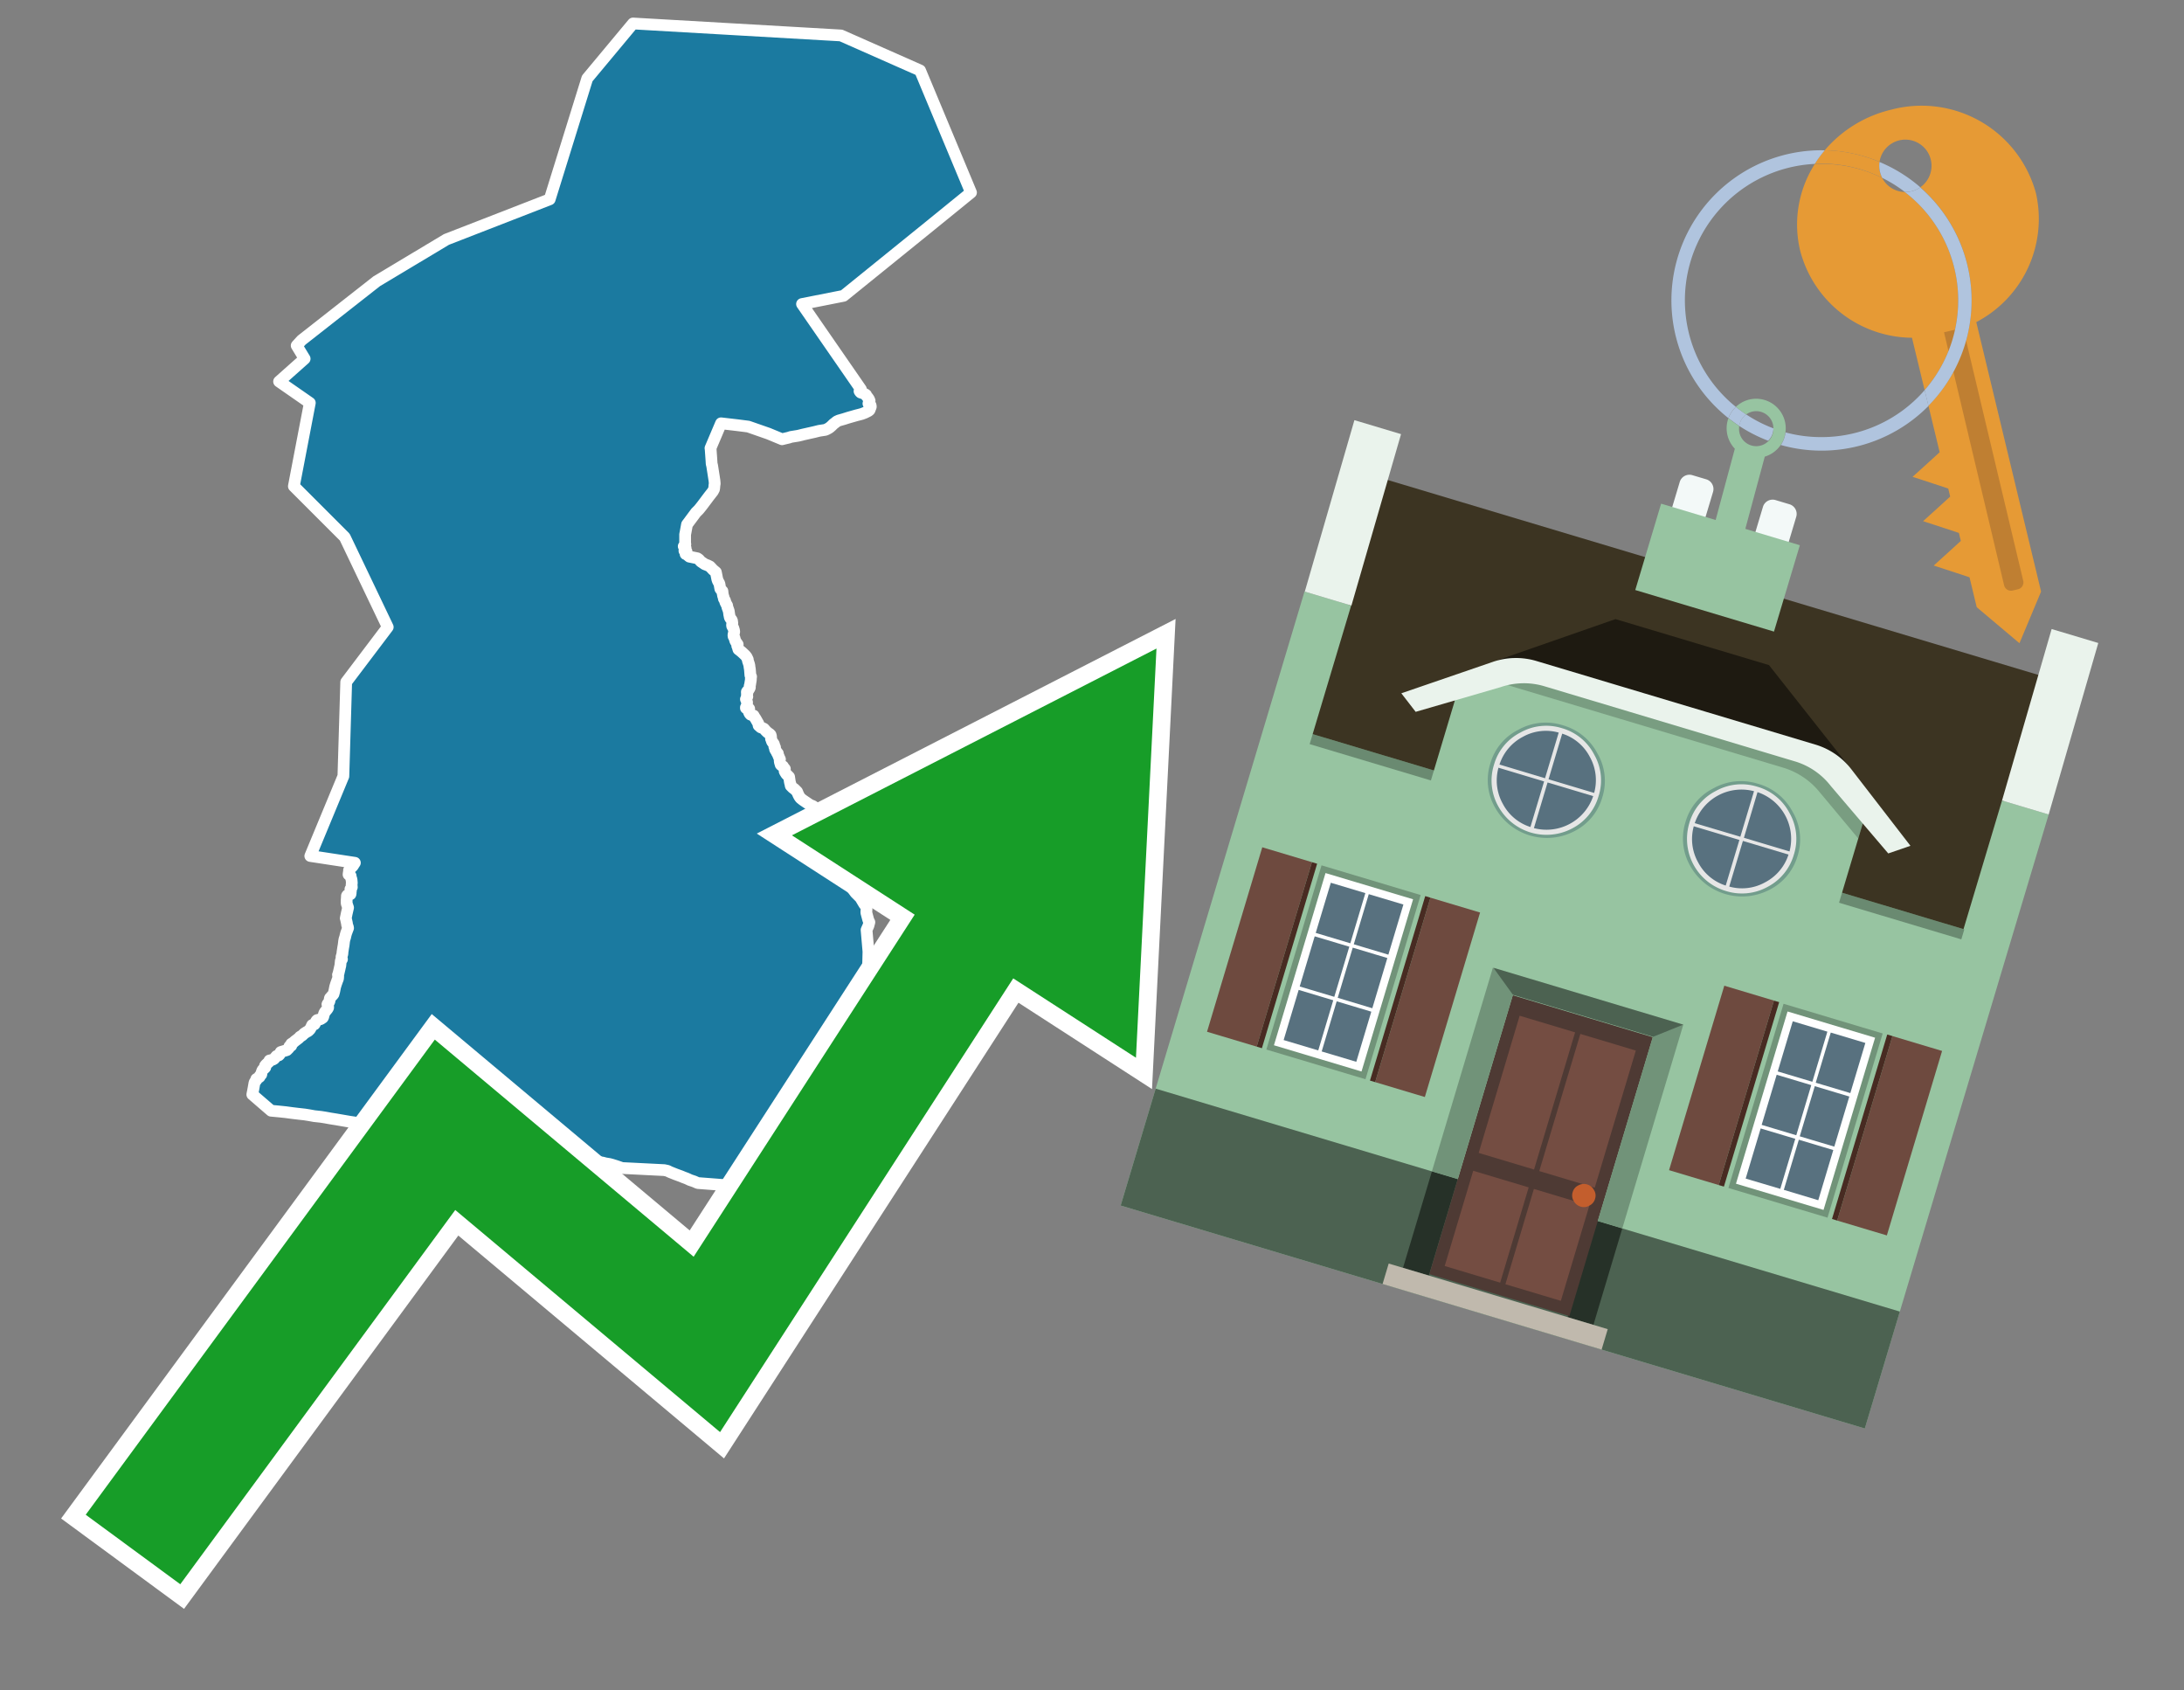 <svg id="Text" xmlns="http://www.w3.org/2000/svg" width="93.05" height="72" viewBox="0 0 93.05 72"><rect x="0" y="0" width="93.05" height="72" fill="#808080" stroke="none"/><polygon points="10.75,46.62 10.8,46.36 10.84,46.13 10.86,46.08 10.92,46.01 10.92,45.96 10.97,45.93 11.02,45.9 11.06,45.87 11.07,45.82 11.13,45.77 11.14,45.74 11.14,45.7 11.16,45.64 11.18,45.59 11.21,45.55 11.26,45.51 11.3,45.47 11.31,45.43 11.29,45.4 11.32,45.36 11.36,45.32 11.46,45.23 11.48,45.2 11.48,45.17 11.61,45.14 11.68,45.1 11.78,44.98 11.88,44.95 11.91,44.92 11.92,44.89 11.93,44.86 11.96,44.81 12.22,44.73 12.26,44.69 12.3,44.65 12.32,44.62 12.33,44.57 12.41,44.54 12.42,44.5 12.41,44.46 12.49,44.41 12.57,44.34 12.65,44.28 12.74,44.21 12.78,44.16 12.85,44.12 12.89,44.09 12.96,44.02 13.07,43.95 13.13,43.92 13.17,43.88 13.21,43.84 13.27,43.73 13.28,43.7 13.3,43.66 13.4,43.63 13.42,43.6 13.44,43.55 13.48,43.48 13.51,43.45 13.66,43.41 13.75,43.35 13.77,43.32 13.78,43.28 13.81,43.17 13.84,43.11 13.88,43.06 13.93,43 13.96,42.96 13.98,42.92 13.98,42.88 13.97,42.84 13.95,42.78 13.97,42.74 14.01,42.7 14.03,42.66 14.04,42.63 14.05,42.54 14.06,42.51 14.09,42.48 14.13,42.43 14.18,42.38 14.21,42.34 14.22,42.3 14.24,42.23 14.28,42.03 14.32,41.9 14.35,41.82 14.37,41.76 14.4,41.69 14.41,41.58 14.4,41.52 14.42,41.48 14.43,41.43 14.47,41.26 14.48,41.21 14.5,41.13 14.52,40.93 14.53,40.9 14.57,40.86 14.55,40.76 14.59,40.62 14.59,40.57 14.62,40.37 14.64,40.26 14.65,40.18 14.66,40.09 14.67,40.04 14.68,39.99 14.7,39.94 14.71,39.9 14.72,39.85 14.75,39.74 14.77,39.69 14.78,39.66 14.83,39.53 14.82,39.48 14.79,39.4 14.78,39.32 14.74,39.14 14.73,39.11 14.74,39.07 14.77,38.92 14.83,38.66 14.82,38.63 14.77,38.48 14.77,38.33 14.78,38.2 14.78,38.16 14.8,38.13 14.93,38.09 14.94,38.06 14.94,38 14.95,37.94 14.94,37.91 14.93,37.87 14.96,37.84 14.99,37.79 14.98,37.68 14.99,37.61 14.98,37.49 14.97,37.44 14.95,37.38 14.94,37.35 14.94,37.31 14.9,37.28 14.85,37.25 14.86,37.17 14.88,37.1 14.87,37.07 14.9,37.03 14.93,36.99 14.96,36.96 15.03,36.89 15.08,36.81 15.12,36.75 13.22,36.46 14.63,33.06 14.75,29.05 16.52,26.71 14.69,22.88 12.52,20.71 13.2,17.16 11.89,16.25 12.98,15.28 12.64,14.72 12.85,14.49 16.05,11.98 19.02,10.2 23.42,8.49 25.02,3.34 26.72,1.3 26.97,1 35.83,1.51 39.2,3 41.37,8.2 39.45,9.76 35.94,12.6 34.17,12.95 36.68,16.58 36.62,16.66 36.64,16.69 36.67,16.72 36.79,16.76 36.86,16.79 36.9,16.82 36.92,16.87 36.98,16.94 37.02,17 37.05,17.07 37.02,17.12 37,17.19 37.04,17.22 37.09,17.26 37.1,17.29 37.1,17.33 37.08,17.38 37.05,17.46 37.01,17.5 36.93,17.54 36.85,17.58 36.72,17.63 36.61,17.66 36.49,17.69 36.14,17.79 35.95,17.85 35.74,17.91 35.65,17.95 35.59,18 35.51,18.06 35.43,18.14 35.36,18.2 35.32,18.23 35.23,18.28 35.16,18.31 34.9,18.35 34.7,18.4 34.21,18.51 34.01,18.56 33.7,18.61 33.61,18.64 33.44,18.68 33.32,18.71 32.74,18.47 31.88,18.17 31.41,18.11 30.72,18.03 30.27,19.09 30.28,19.14 30.28,19.17 30.31,19.59 30.32,19.75 30.34,19.83 30.35,19.89 30.4,20.21 30.44,20.47 30.45,20.58 30.45,20.61 30.44,20.66 30.43,20.78 30.42,20.84 30.4,20.87 30.38,20.92 30.2,21.15 29.93,21.51 29.86,21.6 29.77,21.71 29.7,21.78 29.65,21.83 29.27,22.34 29.2,22.72 29.19,22.76 29.19,23 29.19,23.03 29.19,23.15 29.2,23.18 29.19,23.21 29.17,23.24 29.13,23.27 29.18,23.31 29.21,23.34 29.21,23.37 29.17,23.43 29.16,23.46 29.25,23.49 29.25,23.52 29.21,23.57 29.21,23.6 29.3,23.63 29.32,23.67 29.37,23.71 29.71,23.78 29.77,23.82 29.86,23.92 29.98,24 30.02,24.03 30.15,24.08 30.25,24.13 30.38,24.27 30.5,24.37 30.52,24.47 30.56,24.67 30.58,24.73 30.6,24.77 30.65,24.86 30.68,25.03 30.69,25.08 30.72,25.12 30.78,25.18 30.79,25.29 30.8,25.32 30.8,25.35 30.83,25.44 30.84,25.5 30.89,25.58 30.9,25.64 30.92,25.68 30.96,25.76 30.98,25.79 30.99,25.86 31.03,25.97 31.05,26.03 31.06,26.1 31.07,26.18 31.08,26.22 31.09,26.28 31.11,26.33 31.17,26.4 31.19,26.45 31.19,26.48 31.2,26.51 31.2,26.55 31.19,26.61 31.19,26.65 31.2,26.68 31.24,26.74 31.27,26.84 31.28,26.89 31.28,26.93 31.26,26.99 31.25,27.04 31.25,27.09 31.26,27.12 31.29,27.16 31.3,27.2 31.32,27.27 31.33,27.3 31.36,27.35 31.43,27.45 31.41,27.48 31.41,27.51 31.43,27.55 31.44,27.59 31.46,27.66 31.55,27.73 31.61,27.78 31.75,27.91 31.79,27.96 31.82,28 31.83,28.03 31.86,28.09 31.86,28.13 31.89,28.22 31.91,28.28 31.93,28.36 31.93,28.39 31.95,28.51 31.97,28.76 32,28.82 31.99,28.91 31.99,28.96 31.97,29.08 31.96,29.15 31.95,29.19 31.94,29.22 31.95,29.27 31.94,29.31 31.92,29.34 31.89,29.39 31.84,29.44 31.82,29.47 31.82,29.51 31.84,29.54 31.83,29.57 31.82,29.61 31.83,29.64 31.84,29.67 31.78,29.78 31.81,29.85 31.83,29.92 31.82,30.06 31.81,30.09 31.78,30.13 31.78,30.16 31.92,30.19 31.9,30.27 31.9,30.31 31.93,30.38 31.95,30.41 31.98,30.44 32.11,30.48 32.14,30.54 32.17,30.58 32.19,30.61 32.31,30.82 32.32,30.9 32.41,30.98 32.49,31.01 32.55,31.04 32.62,31.12 32.68,31.18 32.73,31.22 32.79,31.26 32.83,31.3 32.84,31.33 32.85,31.37 32.85,31.43 32.85,31.47 32.87,31.51 32.88,31.55 32.89,31.58 32.91,31.61 32.96,31.67 32.98,31.72 32.99,31.76 32.99,31.8 33.02,31.83 33.02,31.88 33.02,31.91 33.04,31.95 33.06,31.98 33.08,32.01 33.1,32.06 33.14,32.09 33.14,32.13 33.21,32.3 33.23,32.34 33.22,32.37 33.22,32.41 33.23,32.47 33.25,32.53 33.26,32.57 33.3,32.61 33.36,32.64 33.38,32.68 33.44,32.75 33.43,32.81 33.43,32.85 33.45,32.89 33.5,32.97 33.54,33.01 33.62,33.09 33.65,33.29 33.66,33.34 33.68,33.4 33.68,33.43 33.69,33.47 33.78,33.56 33.85,33.61 33.93,33.69 33.96,33.72 34.01,33.84 34.04,33.9 34.07,33.95 34.11,34 34.16,34.04 34.21,34.08 34.52,34.29 34.63,34.33 34.7,34.38 34.72,34.42 34.74,34.45 34.75,34.49 34.78,34.6 34.83,34.8 34.84,34.92 34.84,35 34.83,35.04 34.84,35.08 34.85,35.12 34.9,35.15 35.02,35.19 35,35.27 35,35.3 35.02,35.36 35.07,35.46 35.06,35.54 35.05,35.58 35.1,35.69 35.12,35.76 35.12,35.83 35.13,35.89 35.14,35.94 35.13,36.02 35.14,36.05 35.15,36.1 35.16,36.13 35.17,36.16 35.24,36.22 35.27,36.27 35.3,36.34 35.31,36.37 35.31,36.4 35.34,36.51 35.33,36.6 35.33,36.64 35.35,36.69 35.38,36.78 35.38,36.86 35.41,36.92 36.01,37.58 36.11,37.64 36.23,37.72 36.24,37.75 36.45,38.03 36.66,38.24 36.76,38.41 36.82,38.51 36.89,38.6 36.92,38.7 36.91,38.87 36.95,39.02 36.99,39.17 37.01,39.22 37.04,39.28 37,39.43 36.92,39.61 37,40.53 36.98,41.34 36.99,41.39 37.01,41.79 36.93,41.87 36.89,41.94 36.87,41.99 36.84,42.07 36.83,42.12 36.81,42.17 36.87,42.2 36.86,42.26 36.96,42.57 36.87,43.14 36.88,43.2 36.89,43.25 34.63,46.48 33.46,47.71 32.02,51 31.88,50.94 31.76,50.89 31.6,50.82 31.5,50.78 31.4,50.74 31.32,50.71 31.25,50.68 31.13,50.63 31.06,50.6 30.97,50.57 30.93,50.54 30.83,50.5 30.77,50.47 29.73,50.39 29.57,50.32 29.39,50.26 29.33,50.23 29.24,50.19 29.13,50.15 29.01,50.1 28.9,50.06 28.79,50.02 28.69,49.98 28.54,49.92 28.44,49.87 28.3,49.84 26.5,49.75 26.33,49.69 26.24,49.66 26.08,49.61 25.97,49.58 25.79,49.55 25.68,49.52 25.44,49.48 24.96,49.43 24.82,49.39 24.64,49.34 24.49,49.3 24.36,49.27 24.28,49.24 24.11,49.2 24,49.17 23.72,49.12 23.53,49.09 23.18,49.05 22.68,48.99 22.49,48.96 22.04,48.93 21.9,48.9 21.8,48.87 21.67,48.84 21.49,48.81 21.29,48.77 21.12,48.74 20.84,48.71 20.16,48.68 19.88,48.64 19.63,48.6 19.43,48.57 18.76,48.54 18.59,48.51 18.45,48.47 18.38,48.44 18.2,48.4 18.05,48.35 17.9,48.31 17.72,48.28 17.53,48.25 17.38,48.22 17.17,48.19 17,48.16 16.85,48.13 16.72,48.1 16.59,48.07 16.34,48.03 16.2,48 16.01,47.96 15.82,47.93 15.66,47.9 15.48,47.86 15.18,47.82 14.91,47.78 14.33,47.68 14.08,47.64 13.86,47.6 13.67,47.57 13.39,47.54 13.17,47.5 12.98,47.47 12.71,47.44 12.46,47.41 12.16,47.37 11.87,47.34 11.55,47.31 " fill="#1b7aa0" stroke="#fff" stroke-linejoin="round" stroke-width="0.5"/><polygon points="49.272 27.624 33.741 35.58 38.97 38.959 29.553 53.529 18.525 44.281 3.652 64.518 7.681 67.479 19.396 51.538 30.678 60.999 43.169 41.673 48.398 45.053 49.272 27.624" fill="none" stroke="#fff" stroke-miterlimit="10" stroke-width="1.5"/><polygon points="49.272 27.624 33.741 35.58 38.97 38.959 29.553 53.529 18.525 44.281 3.652 64.518 7.681 67.479 19.396 51.538 30.678 60.999 43.169 41.673 48.398 45.053 49.272 27.624" fill="#179d28"/><path d="M80.19,7.577a1.16,1.16,0,0,1-.094-.251,1.114,1.114,0,0,1-.018-.429A6.367,6.367,0,0,0,77.743,6.4a5.269,5.269,0,0,0-.423.577c.1,0,.192-.007.288-.007A5.794,5.794,0,0,1,80.19,7.577Z" fill="#e69a35"/><path d="M77.608,6.4A6.394,6.394,0,0,0,73.64,17.81a1.26,1.26,0,0,1,.317-.48A5.821,5.821,0,0,1,77.32,6.981a5.269,5.269,0,0,1,.423-.577Z" fill="#b0c4de"/><path d="M84.2,13.72a4.962,4.962,0,0,0,2.545-5.48,5.047,5.047,0,0,0-6.179-3.566A5.322,5.322,0,0,0,77.743,6.4a6.367,6.367,0,0,1,2.335.493,1.114,1.114,0,1,1,1.736,1.084,6.392,6.392,0,0,1,.347,9.3l.479,1.985-.438.4-.716.648.92.3.6.2.082.341-.438.4-.716.648.92.3.605.2.082.341-.438.4-.716.649.92.3.605.2.307,1.274,1.821,1.534.921-2.2Z" fill="#e69a35"/><path d="M81.154,8.179a1.115,1.115,0,0,1-.964-.6,5.794,5.794,0,0,0-2.582-.6c-.1,0-.192,0-.288.007a4.783,4.783,0,0,0-.625,3.685,4.962,4.962,0,0,0,4.765,3.715L82,16.617a5.82,5.82,0,0,0-.846-8.438Z" fill="#e69a35"/><path d="M74.1,18.142a6.386,6.386,0,0,0,1.232.63.73.73,0,0,0,.224-.527h0a5.783,5.783,0,0,1-1.159-.593A.733.733,0,0,0,74.1,18.142Z" fill="#b0c4de"/><path d="M74.4,17.652q-.228-.152-.44-.322a1.26,1.26,0,0,0-.317.48c.148.117.3.228.46.332A.733.733,0,0,1,74.4,17.652Z" fill="#b0c4de"/><path d="M74.824,16.984a1.257,1.257,0,0,0-.867.346c.141.114.288.222.44.322a.731.731,0,0,1,1.159.593h0a.732.732,0,1,1-1.463,0,.7.7,0,0,1,.007-.1c-.158-.1-.312-.215-.46-.332a1.258,1.258,0,0,0,.273,1.3l-.979,3.635,1.275.341.98-3.639a1.266,1.266,0,0,0,.681-.5,1.249,1.249,0,0,0,.2-.538,1.328,1.328,0,0,0,.012-.168A1.262,1.262,0,0,0,74.824,16.984Z" fill="#97c4a1"/><path d="M85.974,25.1l-.226.053a.3.3,0,0,1-.362-.223l-2.56-10.777.81-.193L86.2,24.736A.3.3,0,0,1,85.974,25.1Z" fill="#bf7f32"/><path d="M80.1,7.326a1.16,1.16,0,0,0,.094.251,5.833,5.833,0,0,1,.964.6,1.137,1.137,0,0,0,.287-.031,1.108,1.108,0,0,0,.373-.167A6.371,6.371,0,0,0,80.078,6.9,1.114,1.114,0,0,0,80.1,7.326Z" fill="#b0c4de"/><path d="M77.608,18.618a5.836,5.836,0,0,1-1.534-.2,1.24,1.24,0,0,1-.2.537,6.4,6.4,0,0,0,6.291-1.666L82,16.617A5.807,5.807,0,0,1,77.608,18.618Z" fill="#b0c4de"/><path d="M81.814,7.981a1.108,1.108,0,0,1-.373.167,1.137,1.137,0,0,1-.287.031A5.82,5.82,0,0,1,82,16.617l.161.667a6.392,6.392,0,0,0-.347-9.3Z" fill="#b0c4de"/><polygon points="83.79 39.753 55.78 31.364 58.988 20.404 86.964 28.783 83.79 39.753 83.79 39.753" fill="#3c3422" fill-rule="evenodd"/><polygon points="81.705 53.32 87.284 34.692 85.297 34.097 83.656 39.575 55.926 31.269 57.567 25.791 55.579 25.196 47.746 51.348 79.451 60.844 81.705 53.32" fill="#97c4a1" fill-rule="evenodd"/><rect x="69.522" y="21.148" width="0.444" height="28.983" transform="translate(15.592 92.226) rotate(-73.326)" opacity="0.3"/><polygon points="87.284 34.692 85.297 34.097 87.411 26.793 89.398 27.388 87.284 34.692 87.284 34.692" fill="#eaf3ec" fill-rule="evenodd"/><polygon points="57.578 25.794 55.591 25.199 57.705 17.896 59.692 18.491 57.578 25.794 57.578 25.794" fill="#eaf3ec" fill-rule="evenodd"/><polygon points="79.451 60.844 80.943 55.865 49.238 46.369 47.747 51.348 79.451 60.844 79.451 60.844" fill="#4c6251" fill-rule="evenodd"/><path d="M71.566,20.528l-.522,1.743,1.418.425.523-1.744a.432.432,0,0,0-.289-.536l-.593-.177A.431.431,0,0,0,71.566,20.528Z" fill="#f3f9f8" fill-rule="evenodd"/><path d="M75.111,21.589l-.522,1.743,1.418.425.522-1.743a.43.43,0,0,0-.289-.536l-.593-.178A.43.43,0,0,0,75.111,21.589Z" fill="#f3f9f8" fill-rule="evenodd"/><polygon points="75.368 28.329 68.829 26.37 63.807 28.121 78.733 32.591 75.368 28.329" fill="#1e1a11"/><polygon points="78.248 32.422 64.442 28.287 62.236 28.998 60.064 36.247 77.453 41.455 79.651 34.116 78.248 32.422" fill="#97c4a1"/><path d="M77.74,32.516S65.088,28.725,65,28.7l-.938.43,11.892,3.562a3.175,3.175,0,0,1,1.532,1l1.685,2.02.327-1.09Z" fill-rule="evenodd" opacity="0.2"/><path d="M77.35,31.716,65.458,28.154a3.041,3.041,0,0,0-1.854.037l-3.9,1.339.611.79,3.626-1.054a3.045,3.045,0,0,1,1.855-.037l10.673,3.2A3.028,3.028,0,0,1,78,33.477l2.45,2.874.945-.325-2.518-3.26A3.036,3.036,0,0,0,77.35,31.716Z" fill="#eaf3ec"/><polygon points="76.683 23.223 70.773 21.453 69.671 25.132 75.581 26.902 76.683 23.223 76.683 23.223" fill="#97c4a1" fill-rule="evenodd"/><g id="Symbol_9_0_Layer2_0_MEMBER_8_MEMBER_21_MEMBER_0_FILL" data-name="Symbol 9 0 Layer2 0 MEMBER 8 MEMBER 21 MEMBER 0 FILL"><path d="M66.584,30.892a2.39,2.39,0,0,0-1.891.189,2.317,2.317,0,0,0-1.2,1.448A2.345,2.345,0,0,0,63.7,34.4a2.528,2.528,0,0,0,3.367,1.008,2.339,2.339,0,0,0,1.2-1.447,2.313,2.313,0,0,0-.208-1.87A2.394,2.394,0,0,0,66.584,30.892Z" fill="#729d8c"/></g><g id="Symbol_9_0_Layer2_0_MEMBER_8_MEMBER_21_MEMBER_1_FILL" data-name="Symbol 9 0 Layer2 0 MEMBER 8 MEMBER 21 MEMBER 1 FILL"><path d="M66.547,31.016a2.241,2.241,0,0,0-1.769.185,2.213,2.213,0,0,0-1.127,1.376,2.239,2.239,0,0,0,.185,1.768,2.341,2.341,0,0,0,3.145.942,2.234,2.234,0,0,0,1.126-1.376,2.207,2.207,0,0,0-.185-1.768A2.237,2.237,0,0,0,66.547,31.016Z" fill="#e6e6e6"/></g><g id="Symbol_9_0_Layer2_0_MEMBER_8_MEMBER_21_MEMBER_2_MEMBER_0_FILL" data-name="Symbol 9 0 Layer2 0 MEMBER 8 MEMBER 21 MEMBER 2 MEMBER 0 FILL"><path d="M65.787,33.284,63.843,32.7a2.036,2.036,0,0,0,.186,1.539,2.015,2.015,0,0,0,1.175.986Z" fill="#58717f"/></g><g id="Symbol_9_0_Layer2_0_MEMBER_8_MEMBER_21_MEMBER_2_MEMBER_1_FILL" data-name="Symbol 9 0 Layer2 0 MEMBER 8 MEMBER 21 MEMBER 2 MEMBER 1 FILL"><path d="M65.827,33.148l.582-1.944a2.01,2.01,0,0,0-1.523.178,2.037,2.037,0,0,0-1,1.183Z" fill="#58717f"/></g><g id="Symbol_9_0_Layer2_0_MEMBER_8_MEMBER_21_MEMBER_2_MEMBER_2_FILL" data-name="Symbol 9 0 Layer2 0 MEMBER 8 MEMBER 21 MEMBER 2 MEMBER 2 FILL"><path d="M67.878,33.91l-1.943-.582-.582,1.944a2.1,2.1,0,0,0,2.525-1.362Z" fill="#58717f"/></g><g id="Symbol_9_0_Layer2_0_MEMBER_8_MEMBER_21_MEMBER_2_MEMBER_3_FILL" data-name="Symbol 9 0 Layer2 0 MEMBER 8 MEMBER 21 MEMBER 2 MEMBER 3 FILL"><path d="M66.558,31.249l-.582,1.943,1.943.582a2.031,2.031,0,0,0-.186-1.539A2.009,2.009,0,0,0,66.558,31.249Z" fill="#58717f"/></g><g id="Symbol_9_0_Layer2_0_MEMBER_8_MEMBER_21_MEMBER_0_FILL-2" data-name="Symbol 9 0 Layer2 0 MEMBER 8 MEMBER 21 MEMBER 0 FILL"><path d="M74.9,33.384a2.4,2.4,0,0,0-1.891.189,2.316,2.316,0,0,0-1.2,1.448,2.341,2.341,0,0,0,.209,1.87A2.527,2.527,0,0,0,75.387,37.9a2.345,2.345,0,0,0,1.2-1.447,2.314,2.314,0,0,0-.209-1.87A2.389,2.389,0,0,0,74.9,33.384Z" fill="#729d8c"/></g><g id="Symbol_9_0_Layer2_0_MEMBER_8_MEMBER_21_MEMBER_1_FILL-2" data-name="Symbol 9 0 Layer2 0 MEMBER 8 MEMBER 21 MEMBER 1 FILL"><path d="M74.867,33.508a2.239,2.239,0,0,0-1.768.185,2.21,2.21,0,0,0-1.127,1.376,2.316,2.316,0,0,0,1.564,2.883,2.261,2.261,0,0,0,1.765-.173A2.237,2.237,0,0,0,76.428,36.4a2.209,2.209,0,0,0-.185-1.769A2.239,2.239,0,0,0,74.867,33.508Z" fill="#e6e6e6"/></g><g id="Symbol_9_0_Layer2_0_MEMBER_8_MEMBER_21_MEMBER_2_MEMBER_0_FILL-2" data-name="Symbol 9 0 Layer2 0 MEMBER 8 MEMBER 21 MEMBER 2 MEMBER 0 FILL"><path d="M74.107,35.776l-1.943-.582a2.031,2.031,0,0,0,.186,1.539,2.009,2.009,0,0,0,1.175.986Z" fill="#58717f"/></g><g id="Symbol_9_0_Layer2_0_MEMBER_8_MEMBER_21_MEMBER_2_MEMBER_1_FILL-2" data-name="Symbol 9 0 Layer2 0 MEMBER 8 MEMBER 21 MEMBER 2 MEMBER 1 FILL"><path d="M74.148,35.64,74.73,33.7a2.1,2.1,0,0,0-2.525,1.362Z" fill="#58717f"/></g><g id="Symbol_9_0_Layer2_0_MEMBER_8_MEMBER_21_MEMBER_2_MEMBER_2_FILL-2" data-name="Symbol 9 0 Layer2 0 MEMBER 8 MEMBER 21 MEMBER 2 MEMBER 2 FILL"><path d="M76.2,36.4l-1.943-.582-.582,1.944a2.015,2.015,0,0,0,1.523-.178A2.036,2.036,0,0,0,76.2,36.4Z" fill="#58717f"/></g><g id="Symbol_9_0_Layer2_0_MEMBER_8_MEMBER_21_MEMBER_2_MEMBER_3_FILL-2" data-name="Symbol 9 0 Layer2 0 MEMBER 8 MEMBER 21 MEMBER 2 MEMBER 3 FILL"><path d="M74.879,33.741,74.3,35.684l1.943.582a2.1,2.1,0,0,0-1.361-2.525Z" fill="#58717f"/></g><polygon points="51.426 43.946 53.542 44.58 55.896 36.723 53.78 36.089 51.426 43.946 51.426 43.946" fill="#6e4a3f" fill-rule="evenodd"/><polygon points="53.542 44.58 53.764 44.647 56.117 36.789 55.896 36.723 53.542 44.58 53.542 44.58" fill="#482b22" fill-rule="evenodd"/><polygon points="60.706 46.726 58.59 46.092 60.943 38.235 63.059 38.868 60.706 46.726 60.706 46.726" fill="#6e4a3f" fill-rule="evenodd"/><polygon points="58.59 46.092 58.368 46.026 60.722 38.168 60.943 38.235 58.59 46.092 58.59 46.092" fill="#482b22" fill-rule="evenodd"/><rect x="53.146" y="39.209" width="8.19" height="4.408" transform="translate(1.145 84.365) rotate(-73.326)" fill="#719379"/><polygon points="60.205 38.304 56.474 37.187 54.277 44.522 58.008 45.639 60.205 38.304 60.205 38.304" fill="#fff" fill-rule="evenodd"/><path d="M59.792,38.527l-.64,2.136-1.474-.442.639-2.135,1.475.441Zm-1.621-.485-.64,2.136-1.474-.442L56.7,37.6l1.474.442Zm-2.158,1.84,1.475.441-.64,2.136-1.474-.441.639-2.136Zm-.683,2.282,1.474.441-.639,2.136L54.69,44.3l.64-2.135Zm.981,2.621.639-2.136,1.475.442-.64,2.135-1.474-.441Zm2.158-1.84L56.994,42.5l.64-2.136,1.474.442-.639,2.136Z" fill="#58717f" fill-rule="evenodd"/><polygon points="80.39 52.621 78.274 51.988 80.628 44.13 82.743 44.764 80.39 52.621 80.39 52.621" fill="#6e4a3f" fill-rule="evenodd"/><polygon points="78.274 51.988 78.053 51.921 80.406 44.064 80.628 44.13 78.274 51.988 78.274 51.988" fill="#482b22" fill-rule="evenodd"/><polygon points="71.111 49.842 73.227 50.476 75.58 42.619 73.464 41.985 71.111 49.842 71.111 49.842" fill="#6e4a3f" fill-rule="evenodd"/><polygon points="73.227 50.476 73.448 50.542 75.802 42.685 75.58 42.619 73.227 50.476 73.227 50.476" fill="#482b22" fill-rule="evenodd"/><rect x="72.83" y="45.105" width="8.19" height="4.408" transform="translate(9.534 107.426) rotate(-73.326)" fill="#719379"/><polygon points="76.159 43.083 79.889 44.2 77.692 51.535 73.962 50.418 76.159 43.083 76.159 43.083" fill="#fff" fill-rule="evenodd"/><path d="M76.381,43.5l1.475.442-.64,2.135-1.475-.441.64-2.136ZM78,43.981l1.474.442-.64,2.136-1.474-.442L78,43.981Zm.791,2.724-.64,2.135L76.679,48.4l.64-2.136,1.474.442Zm-.684,2.282-.639,2.135L76,50.68l.64-2.135,1.474.442Zm-2.26,1.65L74.375,50.2l.639-2.135,1.475.441-.64,2.136Zm-.791-2.724.64-2.135,1.474.441-.639,2.136-1.475-.442Z" fill="#58717f" fill-rule="evenodd"/><polygon points="67.888 56.431 69.118 52.323 68.019 51.994 66.789 56.102 67.888 56.431 67.888 56.431" fill="#263128" fill-rule="evenodd"/><polygon points="60.877 54.331 62.108 50.223 61.007 49.894 59.776 54.002 60.877 54.331 60.877 54.331" fill="#263128" fill-rule="evenodd"/><g id="Symbol_9_0_Layer2_0_MEMBER_8_MEMBER_12_MEMBER_0_FILL" data-name="Symbol 9 0 Layer2 0 MEMBER 8 MEMBER 12 MEMBER 0 FILL"><path d="M70.418,44.178l-5.965-1.786L60.9,54.27l5.964,1.786Z" fill="#4e3a34"/></g><g id="Symbol_9_0_Layer2_0_MEMBER_8_MEMBER_12_MEMBER_1_MEMBER_0_FILL" data-name="Symbol 9 0 Layer2 0 MEMBER 8 MEMBER 12 MEMBER 1 MEMBER 0 FILL"><path d="M65.358,49.815l1.75-5.843-2.363-.708L63,49.107Z" fill="#744d42"/></g><g id="Symbol_9_0_Layer2_0_MEMBER_8_MEMBER_12_MEMBER_1_MEMBER_1_FILL" data-name="Symbol 9 0 Layer2 0 MEMBER 8 MEMBER 12 MEMBER 1 MEMBER 1 FILL"><path d="M67.331,44.039l-1.75,5.842,2.364.708,1.75-5.842Z" fill="#744d42"/></g><g id="Symbol_9_0_Layer2_0_MEMBER_8_MEMBER_12_MEMBER_2_MEMBER_0_FILL" data-name="Symbol 9 0 Layer2 0 MEMBER 8 MEMBER 12 MEMBER 2 MEMBER 0 FILL"><path d="M63.915,54.633l1.215-4.058-2.363-.707-1.215,4.057Z" fill="#744d42"/></g><g id="Symbol_9_0_Layer2_0_MEMBER_8_MEMBER_12_MEMBER_2_MEMBER_1_FILL" data-name="Symbol 9 0 Layer2 0 MEMBER 8 MEMBER 12 MEMBER 2 MEMBER 1 FILL"><path d="M66.5,55.407l1.215-4.057-2.363-.708L64.138,54.7Z" fill="#744d42"/></g><g id="Symbol_9_0_Layer2_0_MEMBER_8_MEMBER_13_FILL" data-name="Symbol 9 0 Layer2 0 MEMBER 8 MEMBER 13 FILL"><path d="M67.959,51.058a.439.439,0,0,0-.045-.367.487.487,0,0,0-.669-.2.445.445,0,0,0-.239.282.457.457,0,0,0,.041.378.481.481,0,0,0,.293.242.459.459,0,0,0,.377-.042A.453.453,0,0,0,67.959,51.058Z" fill="#c35e2d"/></g><g id="Symbol_9_0_Layer2_0_MEMBER_8_MEMBER_14_FILL" data-name="Symbol 9 0 Layer2 0 MEMBER 8 MEMBER 14 FILL"><path d="M64.557,42.047l-.951-.833-2.6,8.68,1.1.329Z" fill="#719379"/></g><g id="Symbol_9_0_Layer2_0_MEMBER_8_MEMBER_15_FILL" data-name="Symbol 9 0 Layer2 0 MEMBER 8 MEMBER 15 FILL"><path d="M71.718,43.643l-1.2.19L68.072,52.01l1.046.313Z" fill="#719379"/></g><g id="Symbol_9_0_Layer2_0_MEMBER_8_MEMBER_16_FILL" data-name="Symbol 9 0 Layer2 0 MEMBER 8 MEMBER 16 FILL"><path d="M63.627,41.22l.836,1.156,5.961,1.786,1.294-.519Z" fill="#4c6251"/></g><polygon points="58.905 54.69 59.166 53.819 68.498 56.614 68.237 57.485 58.905 54.69 58.905 54.69" fill="#c0b9ad" fill-rule="evenodd"/></svg>